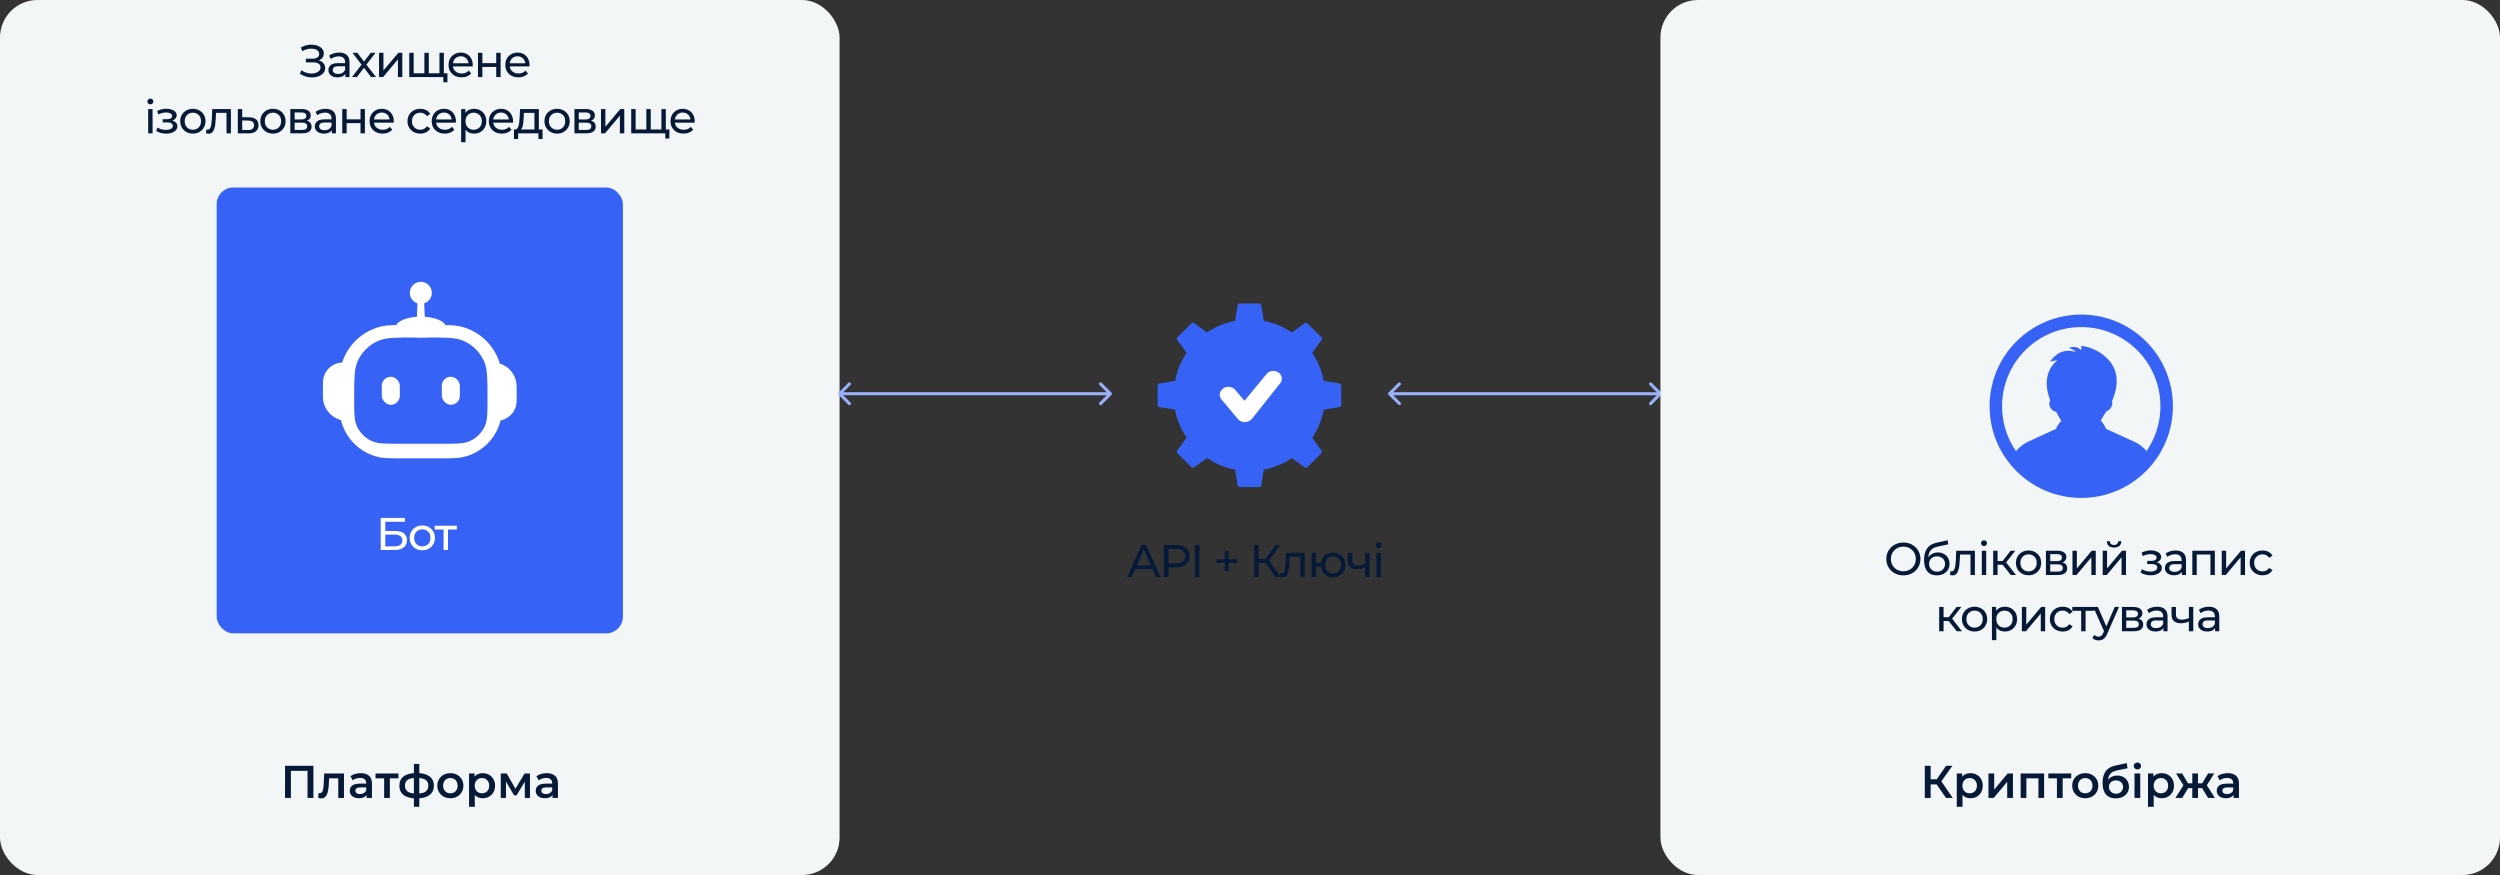 <?xml version="1.0" encoding="UTF-8"?>
<svg xmlns="http://www.w3.org/2000/svg" width="1200" height="420" viewBox="0 0 1200 420" fill="none">
  <rect x="0" y="0" width="1200" height="420" fill="#333333" stroke="none"/>
  <rect width="403" height="420" rx="18" fill="#F3F6F6"></rect>
  <path d="M143.934 35.328L144.704 33.7C145.378 34.228 146.119 34.624 146.926 34.888C147.747 35.152 148.561 35.291 149.368 35.306C150.174 35.306 150.915 35.196 151.59 34.976C152.279 34.756 152.829 34.426 153.24 33.986C153.65 33.546 153.856 33.003 153.856 32.358C153.856 31.566 153.533 30.965 152.888 30.554C152.257 30.143 151.377 29.938 150.248 29.938H146.816V28.156H150.094C151.076 28.156 151.839 27.958 152.382 27.562C152.939 27.151 153.218 26.587 153.218 25.868C153.218 25.325 153.049 24.871 152.712 24.504C152.389 24.123 151.942 23.837 151.37 23.646C150.812 23.455 150.174 23.36 149.456 23.36C148.752 23.345 148.026 23.441 147.278 23.646C146.53 23.837 145.811 24.145 145.122 24.57L144.418 22.766C145.356 22.238 146.332 21.871 147.344 21.666C148.37 21.446 149.36 21.38 150.314 21.468C151.267 21.541 152.125 21.761 152.888 22.128C153.665 22.48 154.281 22.949 154.736 23.536C155.205 24.108 155.44 24.797 155.44 25.604C155.44 26.337 155.249 26.99 154.868 27.562C154.486 28.119 153.958 28.552 153.284 28.86C152.609 29.153 151.824 29.3 150.93 29.3L151.018 28.706C152.044 28.706 152.932 28.875 153.68 29.212C154.442 29.535 155.029 29.997 155.44 30.598C155.865 31.199 156.078 31.896 156.078 32.688C156.078 33.436 155.887 34.103 155.506 34.69C155.124 35.262 154.604 35.746 153.944 36.142C153.298 36.523 152.558 36.802 151.722 36.978C150.9 37.154 150.035 37.213 149.126 37.154C148.216 37.095 147.314 36.919 146.42 36.626C145.54 36.333 144.711 35.9 143.934 35.328ZM165.771 37V34.536L165.661 34.074V29.872C165.661 28.977 165.397 28.288 164.869 27.804C164.356 27.305 163.578 27.056 162.537 27.056C161.848 27.056 161.173 27.173 160.513 27.408C159.853 27.628 159.296 27.929 158.841 28.31L157.961 26.726C158.562 26.242 159.281 25.875 160.117 25.626C160.968 25.362 161.855 25.23 162.779 25.23C164.378 25.23 165.61 25.619 166.475 26.396C167.34 27.173 167.773 28.361 167.773 29.96V37H165.771ZM161.943 37.132C161.078 37.132 160.315 36.985 159.655 36.692C159.01 36.399 158.511 35.995 158.159 35.482C157.807 34.954 157.631 34.36 157.631 33.7C157.631 33.069 157.778 32.497 158.071 31.984C158.379 31.471 158.87 31.06 159.545 30.752C160.234 30.444 161.158 30.29 162.317 30.29H166.013V31.808H162.405C161.349 31.808 160.638 31.984 160.271 32.336C159.904 32.688 159.721 33.113 159.721 33.612C159.721 34.184 159.948 34.646 160.403 34.998C160.858 35.335 161.488 35.504 162.295 35.504C163.087 35.504 163.776 35.328 164.363 34.976C164.964 34.624 165.397 34.111 165.661 33.436L166.079 34.888C165.8 35.577 165.309 36.127 164.605 36.538C163.901 36.934 163.014 37.132 161.943 37.132ZM168.958 37L173.974 30.488L173.952 31.566L169.178 25.34H171.532L175.184 30.136H174.282L177.934 25.34H180.244L175.404 31.61L175.426 30.488L180.486 37H178.088L174.238 31.896L175.096 32.028L171.312 37H168.958ZM181.938 37V25.34H184.05V33.832L191.2 25.34H193.114V37H191.002V28.508L183.874 37H181.938ZM204.188 35.152L203.704 35.702V25.34H205.816V35.702L205.288 35.152H211.448L210.942 35.702V25.34H213.054V37H196.444V25.34H198.556V35.702L198.05 35.152H204.188ZM212.79 39.486V36.45L213.296 37H210.832V35.152H214.77V39.486H212.79ZM221.577 37.132C220.33 37.132 219.23 36.875 218.277 36.362C217.338 35.849 216.605 35.145 216.077 34.25C215.563 33.355 215.307 32.329 215.307 31.17C215.307 30.011 215.556 28.985 216.055 28.09C216.568 27.195 217.265 26.499 218.145 26C219.039 25.487 220.044 25.23 221.159 25.23C222.288 25.23 223.285 25.479 224.151 25.978C225.016 26.477 225.691 27.181 226.175 28.09C226.673 28.985 226.923 30.033 226.923 31.236C226.923 31.324 226.915 31.427 226.901 31.544C226.901 31.661 226.893 31.771 226.879 31.874H216.957V30.356H225.779L224.921 30.884C224.935 30.136 224.781 29.469 224.459 28.882C224.136 28.295 223.689 27.841 223.117 27.518C222.559 27.181 221.907 27.012 221.159 27.012C220.425 27.012 219.773 27.181 219.201 27.518C218.629 27.841 218.181 28.303 217.859 28.904C217.536 29.491 217.375 30.165 217.375 30.928V31.28C217.375 32.057 217.551 32.754 217.903 33.37C218.269 33.971 218.775 34.441 219.421 34.778C220.066 35.115 220.807 35.284 221.643 35.284C222.332 35.284 222.955 35.167 223.513 34.932C224.085 34.697 224.583 34.345 225.009 33.876L226.175 35.24C225.647 35.856 224.987 36.325 224.195 36.648C223.417 36.971 222.545 37.132 221.577 37.132ZM229.429 37V25.34H231.541V30.29H238.185V25.34H240.297V37H238.185V32.116H231.541V37H229.429ZM248.826 37.132C247.579 37.132 246.479 36.875 245.526 36.362C244.587 35.849 243.854 35.145 243.326 34.25C242.812 33.355 242.556 32.329 242.556 31.17C242.556 30.011 242.805 28.985 243.304 28.09C243.817 27.195 244.514 26.499 245.394 26C246.288 25.487 247.293 25.23 248.408 25.23C249.537 25.23 250.534 25.479 251.4 25.978C252.265 26.477 252.94 27.181 253.424 28.09C253.922 28.985 254.172 30.033 254.172 31.236C254.172 31.324 254.164 31.427 254.15 31.544C254.15 31.661 254.142 31.771 254.128 31.874H244.206V30.356H253.028L252.17 30.884C252.184 30.136 252.03 29.469 251.708 28.882C251.385 28.295 250.938 27.841 250.366 27.518C249.808 27.181 249.156 27.012 248.408 27.012C247.674 27.012 247.022 27.181 246.45 27.518C245.878 27.841 245.43 28.303 245.108 28.904C244.785 29.491 244.624 30.165 244.624 30.928V31.28C244.624 32.057 244.8 32.754 245.152 33.37C245.518 33.971 246.024 34.441 246.67 34.778C247.315 35.115 248.056 35.284 248.892 35.284C249.581 35.284 250.204 35.167 250.762 34.932C251.334 34.697 251.832 34.345 252.258 33.876L253.424 35.24C252.896 35.856 252.236 36.325 251.444 36.648C250.666 36.971 249.794 37.132 248.826 37.132ZM71.123 64V52.34H73.235V64H71.123ZM72.179 50.096C71.769 50.096 71.424 49.964 71.145 49.7C70.881 49.436 70.749 49.113 70.749 48.732C70.749 48.336 70.881 48.006 71.145 47.742C71.424 47.478 71.769 47.346 72.179 47.346C72.59 47.346 72.927 47.478 73.191 47.742C73.47 47.991 73.609 48.307 73.609 48.688C73.609 49.084 73.477 49.421 73.213 49.7C72.949 49.964 72.605 50.096 72.179 50.096ZM79.8 64.154C78.92 64.154 78.055 64.044 77.204 63.824C76.368 63.589 75.62 63.259 74.96 62.834L75.598 61.228C76.156 61.58 76.794 61.859 77.512 62.064C78.231 62.255 78.957 62.35 79.69 62.35C80.365 62.35 80.944 62.269 81.428 62.108C81.927 61.947 82.308 61.727 82.572 61.448C82.836 61.155 82.968 60.817 82.968 60.436C82.968 59.893 82.726 59.475 82.242 59.182C81.758 58.889 81.084 58.742 80.218 58.742H78.106V57.224H80.086C80.6 57.224 81.047 57.165 81.428 57.048C81.81 56.931 82.103 56.755 82.308 56.52C82.528 56.271 82.638 55.985 82.638 55.662C82.638 55.31 82.514 55.009 82.264 54.76C82.015 54.511 81.663 54.32 81.208 54.188C80.768 54.056 80.248 53.99 79.646 53.99C79.06 54.005 78.458 54.085 77.842 54.232C77.241 54.379 76.625 54.606 75.994 54.914L75.422 53.264C76.126 52.927 76.816 52.67 77.49 52.494C78.18 52.303 78.862 52.201 79.536 52.186C80.548 52.157 81.45 52.274 82.242 52.538C83.034 52.787 83.658 53.154 84.112 53.638C84.582 54.122 84.816 54.694 84.816 55.354C84.816 55.911 84.64 56.41 84.288 56.85C83.936 57.275 83.467 57.613 82.88 57.862C82.294 58.111 81.619 58.236 80.856 58.236L80.944 57.73C82.25 57.73 83.276 57.987 84.024 58.5C84.772 59.013 85.146 59.71 85.146 60.59C85.146 61.294 84.912 61.917 84.442 62.46C83.973 62.988 83.335 63.406 82.528 63.714C81.736 64.007 80.827 64.154 79.8 64.154ZM92.581 64.132C91.408 64.132 90.366 63.875 89.457 63.362C88.548 62.849 87.829 62.145 87.301 61.25C86.773 60.341 86.509 59.314 86.509 58.17C86.509 57.011 86.773 55.985 87.301 55.09C87.829 54.195 88.548 53.499 89.457 53C90.366 52.487 91.408 52.23 92.581 52.23C93.74 52.23 94.774 52.487 95.683 53C96.607 53.499 97.326 54.195 97.839 55.09C98.367 55.97 98.631 56.997 98.631 58.17C98.631 59.329 98.367 60.355 97.839 61.25C97.326 62.145 96.607 62.849 95.683 63.362C94.774 63.875 93.74 64.132 92.581 64.132ZM92.581 62.284C93.329 62.284 93.996 62.115 94.583 61.778C95.184 61.441 95.654 60.964 95.991 60.348C96.328 59.717 96.497 58.991 96.497 58.17C96.497 57.334 96.328 56.615 95.991 56.014C95.654 55.398 95.184 54.921 94.583 54.584C93.996 54.247 93.329 54.078 92.581 54.078C91.833 54.078 91.166 54.247 90.579 54.584C89.992 54.921 89.523 55.398 89.171 56.014C88.819 56.615 88.643 57.334 88.643 58.17C88.643 58.991 88.819 59.717 89.171 60.348C89.523 60.964 89.992 61.441 90.579 61.778C91.166 62.115 91.833 62.284 92.581 62.284ZM98.889 63.978L99.021 62.196C99.124 62.211 99.219 62.225 99.307 62.24C99.395 62.255 99.476 62.262 99.549 62.262C100.018 62.262 100.385 62.101 100.649 61.778C100.928 61.455 101.133 61.03 101.265 60.502C101.397 59.959 101.492 59.351 101.551 58.676C101.61 58.001 101.654 57.327 101.683 56.652L101.881 52.34H110.835V64H108.723V53.572L109.229 54.188H103.245L103.729 53.55L103.575 56.784C103.531 57.811 103.45 58.771 103.333 59.666C103.216 60.561 103.032 61.345 102.783 62.02C102.548 62.695 102.218 63.223 101.793 63.604C101.382 63.985 100.847 64.176 100.187 64.176C99.996 64.176 99.791 64.154 99.571 64.11C99.366 64.081 99.138 64.037 98.889 63.978ZM119.539 56.3C121.02 56.315 122.149 56.652 122.927 57.312C123.704 57.972 124.093 58.903 124.093 60.106C124.093 61.367 123.667 62.343 122.817 63.032C121.966 63.707 120.763 64.037 119.209 64.022L114.149 64V52.34H116.261V56.278L119.539 56.3ZM119.033 62.416C119.986 62.431 120.705 62.24 121.189 61.844C121.687 61.448 121.937 60.861 121.937 60.084C121.937 59.321 121.695 58.764 121.211 58.412C120.727 58.06 120.001 57.877 119.033 57.862L116.261 57.818V62.394L119.033 62.416ZM131.027 64.132C129.854 64.132 128.812 63.875 127.903 63.362C126.994 62.849 126.275 62.145 125.747 61.25C125.219 60.341 124.955 59.314 124.955 58.17C124.955 57.011 125.219 55.985 125.747 55.09C126.275 54.195 126.994 53.499 127.903 53C128.812 52.487 129.854 52.23 131.027 52.23C132.186 52.23 133.22 52.487 134.129 53C135.053 53.499 135.772 54.195 136.285 55.09C136.813 55.97 137.077 56.997 137.077 58.17C137.077 59.329 136.813 60.355 136.285 61.25C135.772 62.145 135.053 62.849 134.129 63.362C133.22 63.875 132.186 64.132 131.027 64.132ZM131.027 62.284C131.775 62.284 132.442 62.115 133.029 61.778C133.63 61.441 134.1 60.964 134.437 60.348C134.774 59.717 134.943 58.991 134.943 58.17C134.943 57.334 134.774 56.615 134.437 56.014C134.1 55.398 133.63 54.921 133.029 54.584C132.442 54.247 131.775 54.078 131.027 54.078C130.279 54.078 129.612 54.247 129.025 54.584C128.438 54.921 127.969 55.398 127.617 56.014C127.265 56.615 127.089 57.334 127.089 58.17C127.089 58.991 127.265 59.717 127.617 60.348C127.969 60.964 128.438 61.441 129.025 61.778C129.612 62.115 130.279 62.284 131.027 62.284ZM139.357 64V52.34H144.769C146.133 52.34 147.203 52.604 147.981 53.132C148.773 53.645 149.169 54.379 149.169 55.332C149.169 56.285 148.795 57.026 148.047 57.554C147.313 58.067 146.338 58.324 145.121 58.324L145.451 57.752C146.844 57.752 147.878 58.009 148.553 58.522C149.227 59.035 149.565 59.791 149.565 60.788C149.565 61.8 149.183 62.592 148.421 63.164C147.673 63.721 146.521 64 144.967 64H139.357ZM141.425 62.372H144.813C145.693 62.372 146.353 62.24 146.793 61.976C147.233 61.697 147.453 61.257 147.453 60.656C147.453 60.04 147.247 59.593 146.837 59.314C146.441 59.021 145.81 58.874 144.945 58.874H141.425V62.372ZM141.425 57.356H144.593C145.399 57.356 146.008 57.209 146.419 56.916C146.844 56.608 147.057 56.183 147.057 55.64C147.057 55.083 146.844 54.665 146.419 54.386C146.008 54.107 145.399 53.968 144.593 53.968H141.425V57.356ZM159.25 64V61.536L159.14 61.074V56.872C159.14 55.977 158.876 55.288 158.348 54.804C157.835 54.305 157.058 54.056 156.016 54.056C155.327 54.056 154.652 54.173 153.992 54.408C153.332 54.628 152.775 54.929 152.32 55.31L151.44 53.726C152.042 53.242 152.76 52.875 153.596 52.626C154.447 52.362 155.334 52.23 156.258 52.23C157.857 52.23 159.089 52.619 159.954 53.396C160.82 54.173 161.252 55.361 161.252 56.96V64H159.25ZM155.422 64.132C154.557 64.132 153.794 63.985 153.134 63.692C152.489 63.399 151.99 62.995 151.638 62.482C151.286 61.954 151.11 61.36 151.11 60.7C151.11 60.069 151.257 59.497 151.55 58.984C151.858 58.471 152.35 58.06 153.024 57.752C153.714 57.444 154.638 57.29 155.796 57.29H159.492V58.808H155.884C154.828 58.808 154.117 58.984 153.75 59.336C153.384 59.688 153.2 60.113 153.2 60.612C153.2 61.184 153.428 61.646 153.882 61.998C154.337 62.335 154.968 62.504 155.774 62.504C156.566 62.504 157.256 62.328 157.842 61.976C158.444 61.624 158.876 61.111 159.14 60.436L159.558 61.888C159.28 62.577 158.788 63.127 158.084 63.538C157.38 63.934 156.493 64.132 155.422 64.132ZM164.285 64V52.34H166.397V57.29H173.041V52.34H175.153V64H173.041V59.116H166.397V64H164.285ZM183.682 64.132C182.435 64.132 181.335 63.875 180.382 63.362C179.443 62.849 178.71 62.145 178.182 61.25C177.669 60.355 177.412 59.329 177.412 58.17C177.412 57.011 177.661 55.985 178.16 55.09C178.673 54.195 179.37 53.499 180.25 53C181.145 52.487 182.149 52.23 183.264 52.23C184.393 52.23 185.391 52.479 186.256 52.978C187.121 53.477 187.796 54.181 188.28 55.09C188.779 55.985 189.028 57.033 189.028 58.236C189.028 58.324 189.021 58.427 189.006 58.544C189.006 58.661 188.999 58.771 188.984 58.874H179.062V57.356H187.884L187.026 57.884C187.041 57.136 186.887 56.469 186.564 55.882C186.241 55.295 185.794 54.841 185.222 54.518C184.665 54.181 184.012 54.012 183.264 54.012C182.531 54.012 181.878 54.181 181.306 54.518C180.734 54.841 180.287 55.303 179.964 55.904C179.641 56.491 179.48 57.165 179.48 57.928V58.28C179.48 59.057 179.656 59.754 180.008 60.37C180.375 60.971 180.881 61.441 181.526 61.778C182.171 62.115 182.912 62.284 183.748 62.284C184.437 62.284 185.061 62.167 185.618 61.932C186.19 61.697 186.689 61.345 187.114 60.876L188.28 62.24C187.752 62.856 187.092 63.325 186.3 63.648C185.523 63.971 184.65 64.132 183.682 64.132ZM201.755 64.132C200.567 64.132 199.503 63.875 198.565 63.362C197.641 62.849 196.915 62.145 196.387 61.25C195.859 60.355 195.595 59.329 195.595 58.17C195.595 57.011 195.859 55.985 196.387 55.09C196.915 54.195 197.641 53.499 198.565 53C199.503 52.487 200.567 52.23 201.755 52.23C202.811 52.23 203.749 52.443 204.571 52.868C205.407 53.279 206.052 53.895 206.507 54.716L204.901 55.75C204.519 55.178 204.05 54.76 203.493 54.496C202.95 54.217 202.363 54.078 201.733 54.078C200.97 54.078 200.288 54.247 199.687 54.584C199.085 54.921 198.609 55.398 198.257 56.014C197.905 56.615 197.729 57.334 197.729 58.17C197.729 59.006 197.905 59.732 198.257 60.348C198.609 60.964 199.085 61.441 199.687 61.778C200.288 62.115 200.97 62.284 201.733 62.284C202.363 62.284 202.95 62.152 203.493 61.888C204.05 61.609 204.519 61.184 204.901 60.612L206.507 61.624C206.052 62.431 205.407 63.054 204.571 63.494C203.749 63.919 202.811 64.132 201.755 64.132ZM213.491 64.132C212.245 64.132 211.145 63.875 210.191 63.362C209.253 62.849 208.519 62.145 207.991 61.25C207.478 60.355 207.221 59.329 207.221 58.17C207.221 57.011 207.471 55.985 207.969 55.09C208.483 54.195 209.179 53.499 210.059 53C210.954 52.487 211.959 52.23 213.073 52.23C214.203 52.23 215.2 52.479 216.065 52.978C216.931 53.477 217.605 54.181 218.089 55.09C218.588 55.985 218.837 57.033 218.837 58.236C218.837 58.324 218.83 58.427 218.815 58.544C218.815 58.661 218.808 58.771 218.793 58.874H208.871V57.356H217.693L216.835 57.884C216.85 57.136 216.696 56.469 216.373 55.882C216.051 55.295 215.603 54.841 215.031 54.518C214.474 54.181 213.821 54.012 213.073 54.012C212.34 54.012 211.687 54.181 211.115 54.518C210.543 54.841 210.096 55.303 209.773 55.904C209.451 56.491 209.289 57.165 209.289 57.928V58.28C209.289 59.057 209.465 59.754 209.817 60.37C210.184 60.971 210.69 61.441 211.335 61.778C211.981 62.115 212.721 62.284 213.557 62.284C214.247 62.284 214.87 62.167 215.427 61.932C215.999 61.697 216.498 61.345 216.923 60.876L218.089 62.24C217.561 62.856 216.901 63.325 216.109 63.648C215.332 63.971 214.459 64.132 213.491 64.132ZM227.526 64.132C226.558 64.132 225.67 63.912 224.864 63.472C224.072 63.017 223.434 62.35 222.95 61.47C222.48 60.59 222.246 59.49 222.246 58.17C222.246 56.85 222.473 55.75 222.928 54.87C223.397 53.99 224.028 53.33 224.82 52.89C225.626 52.45 226.528 52.23 227.526 52.23C228.67 52.23 229.682 52.479 230.562 52.978C231.442 53.477 232.138 54.173 232.652 55.068C233.165 55.948 233.422 56.982 233.422 58.17C233.422 59.358 233.165 60.399 232.652 61.294C232.138 62.189 231.442 62.885 230.562 63.384C229.682 63.883 228.67 64.132 227.526 64.132ZM221.344 68.268V52.34H223.368V55.486L223.236 58.192L223.456 60.898V68.268H221.344ZM227.35 62.284C228.098 62.284 228.765 62.115 229.352 61.778C229.953 61.441 230.422 60.964 230.76 60.348C231.112 59.717 231.288 58.991 231.288 58.17C231.288 57.334 231.112 56.615 230.76 56.014C230.422 55.398 229.953 54.921 229.352 54.584C228.765 54.247 228.098 54.078 227.35 54.078C226.616 54.078 225.949 54.247 225.348 54.584C224.761 54.921 224.292 55.398 223.94 56.014C223.602 56.615 223.434 57.334 223.434 58.17C223.434 58.991 223.602 59.717 223.94 60.348C224.292 60.964 224.761 61.441 225.348 61.778C225.949 62.115 226.616 62.284 227.35 62.284ZM240.912 64.132C239.665 64.132 238.565 63.875 237.612 63.362C236.673 62.849 235.94 62.145 235.412 61.25C234.899 60.355 234.642 59.329 234.642 58.17C234.642 57.011 234.891 55.985 235.39 55.09C235.903 54.195 236.6 53.499 237.48 53C238.375 52.487 239.379 52.23 240.494 52.23C241.623 52.23 242.621 52.479 243.486 52.978C244.351 53.477 245.026 54.181 245.51 55.09C246.009 55.985 246.258 57.033 246.258 58.236C246.258 58.324 246.251 58.427 246.236 58.544C246.236 58.661 246.229 58.771 246.214 58.874H236.292V57.356H245.114L244.256 57.884C244.271 57.136 244.117 56.469 243.794 55.882C243.471 55.295 243.024 54.841 242.452 54.518C241.895 54.181 241.242 54.012 240.494 54.012C239.761 54.012 239.108 54.181 238.536 54.518C237.964 54.841 237.517 55.303 237.194 55.904C236.871 56.491 236.71 57.165 236.71 57.928V58.28C236.71 59.057 236.886 59.754 237.238 60.37C237.605 60.971 238.111 61.441 238.756 61.778C239.401 62.115 240.142 62.284 240.978 62.284C241.667 62.284 242.291 62.167 242.848 61.932C243.42 61.697 243.919 61.345 244.344 60.876L245.51 62.24C244.982 62.856 244.322 63.325 243.53 63.648C242.753 63.971 241.88 64.132 240.912 64.132ZM256.535 63.01V54.188H251.475L251.365 56.432C251.336 57.165 251.285 57.877 251.211 58.566C251.153 59.241 251.05 59.864 250.903 60.436C250.771 61.008 250.573 61.477 250.309 61.844C250.045 62.211 249.693 62.438 249.253 62.526L247.163 62.152C247.618 62.167 247.985 62.02 248.263 61.712C248.542 61.389 248.755 60.949 248.901 60.392C249.063 59.835 249.18 59.204 249.253 58.5C249.327 57.781 249.385 57.041 249.429 56.278L249.605 52.34H258.647V63.01H256.535ZM246.701 66.706V62.152H260.429V66.706H258.449V64H248.703V66.706H246.701ZM267.405 64.132C266.231 64.132 265.19 63.875 264.281 63.362C263.371 62.849 262.653 62.145 262.125 61.25C261.597 60.341 261.333 59.314 261.333 58.17C261.333 57.011 261.597 55.985 262.125 55.09C262.653 54.195 263.371 53.499 264.281 53C265.19 52.487 266.231 52.23 267.405 52.23C268.563 52.23 269.597 52.487 270.507 53C271.431 53.499 272.149 54.195 272.663 55.09C273.191 55.97 273.455 56.997 273.455 58.17C273.455 59.329 273.191 60.355 272.663 61.25C272.149 62.145 271.431 62.849 270.507 63.362C269.597 63.875 268.563 64.132 267.405 64.132ZM267.405 62.284C268.153 62.284 268.82 62.115 269.407 61.778C270.008 61.441 270.477 60.964 270.815 60.348C271.152 59.717 271.321 58.991 271.321 58.17C271.321 57.334 271.152 56.615 270.815 56.014C270.477 55.398 270.008 54.921 269.407 54.584C268.82 54.247 268.153 54.078 267.405 54.078C266.657 54.078 265.989 54.247 265.403 54.584C264.816 54.921 264.347 55.398 263.995 56.014C263.643 56.615 263.467 57.334 263.467 58.17C263.467 58.991 263.643 59.717 263.995 60.348C264.347 60.964 264.816 61.441 265.403 61.778C265.989 62.115 266.657 62.284 267.405 62.284ZM275.734 64V52.34H281.146C282.51 52.34 283.581 52.604 284.358 53.132C285.15 53.645 285.546 54.379 285.546 55.332C285.546 56.285 285.172 57.026 284.424 57.554C283.691 58.067 282.716 58.324 281.498 58.324L281.828 57.752C283.222 57.752 284.256 58.009 284.93 58.522C285.605 59.035 285.942 59.791 285.942 60.788C285.942 61.8 285.561 62.592 284.798 63.164C284.05 63.721 282.899 64 281.344 64H275.734ZM277.802 62.372H281.19C282.07 62.372 282.73 62.24 283.17 61.976C283.61 61.697 283.83 61.257 283.83 60.656C283.83 60.04 283.625 59.593 283.214 59.314C282.818 59.021 282.188 58.874 281.322 58.874H277.802V62.372ZM277.802 57.356H280.97C281.777 57.356 282.386 57.209 282.796 56.916C283.222 56.608 283.434 56.183 283.434 55.64C283.434 55.083 283.222 54.665 282.796 54.386C282.386 54.107 281.777 53.968 280.97 53.968H277.802V57.356ZM288.478 64V52.34H290.59V60.832L297.74 52.34H299.654V64H297.542V55.508L290.414 64H288.478ZM310.727 62.152L310.243 62.702V52.34H312.355V62.702L311.827 62.152H317.987L317.481 62.702V52.34H319.593V64H302.983V52.34H305.095V62.702L304.589 62.152H310.727ZM319.329 66.486V63.45L319.835 64H317.371V62.152H321.309V66.486H319.329ZM328.116 64.132C326.87 64.132 325.77 63.875 324.816 63.362C323.878 62.849 323.144 62.145 322.616 61.25C322.103 60.355 321.846 59.329 321.846 58.17C321.846 57.011 322.096 55.985 322.594 55.09C323.108 54.195 323.804 53.499 324.684 53C325.579 52.487 326.584 52.23 327.698 52.23C328.828 52.23 329.825 52.479 330.69 52.978C331.556 53.477 332.23 54.181 332.714 55.09C333.213 55.985 333.462 57.033 333.462 58.236C333.462 58.324 333.455 58.427 333.44 58.544C333.44 58.661 333.433 58.771 333.418 58.874H323.496V57.356H332.318L331.46 57.884C331.475 57.136 331.321 56.469 330.998 55.882C330.676 55.295 330.228 54.841 329.656 54.518C329.099 54.181 328.446 54.012 327.698 54.012C326.965 54.012 326.312 54.181 325.74 54.518C325.168 54.841 324.721 55.303 324.398 55.904C324.076 56.491 323.914 57.165 323.914 57.928V58.28C323.914 59.057 324.09 59.754 324.442 60.37C324.809 60.971 325.315 61.441 325.96 61.778C326.606 62.115 327.346 62.284 328.182 62.284C328.872 62.284 329.495 62.167 330.052 61.932C330.624 61.697 331.123 61.345 331.548 60.876L332.714 62.24C332.186 62.856 331.526 63.325 330.734 63.648C329.957 63.971 329.084 64.132 328.116 64.132Z" fill="#061A37"></path>
  <rect x="104" y="90" width="195" height="214" rx="8" fill="#3663F5"></rect>
  <path d="M182.75 264V248.6H194.366V250.47H184.928V254.87H189.724C191.558 254.87 192.951 255.251 193.904 256.014C194.858 256.777 195.334 257.884 195.334 259.336C195.334 260.832 194.814 261.983 193.772 262.79C192.746 263.597 191.272 264 189.35 264H182.75ZM184.928 262.262H189.262C190.538 262.262 191.499 262.02 192.144 261.536C192.804 261.052 193.134 260.333 193.134 259.38C193.134 257.532 191.844 256.608 189.262 256.608H184.928V262.262ZM202.714 264.132C201.541 264.132 200.499 263.875 199.59 263.362C198.681 262.849 197.962 262.145 197.434 261.25C196.906 260.341 196.642 259.314 196.642 258.17C196.642 257.011 196.906 255.985 197.434 255.09C197.962 254.195 198.681 253.499 199.59 253C200.499 252.487 201.541 252.23 202.714 252.23C203.873 252.23 204.907 252.487 205.816 253C206.74 253.499 207.459 254.195 207.972 255.09C208.5 255.97 208.764 256.997 208.764 258.17C208.764 259.329 208.5 260.355 207.972 261.25C207.459 262.145 206.74 262.849 205.816 263.362C204.907 263.875 203.873 264.132 202.714 264.132ZM202.714 262.284C203.462 262.284 204.129 262.115 204.716 261.778C205.317 261.441 205.787 260.964 206.124 260.348C206.461 259.717 206.63 258.991 206.63 258.17C206.63 257.334 206.461 256.615 206.124 256.014C205.787 255.398 205.317 254.921 204.716 254.584C204.129 254.247 203.462 254.078 202.714 254.078C201.966 254.078 201.299 254.247 200.712 254.584C200.125 254.921 199.656 255.398 199.304 256.014C198.952 256.615 198.776 257.334 198.776 258.17C198.776 258.991 198.952 259.717 199.304 260.348C199.656 260.964 200.125 261.441 200.712 261.778C201.299 262.115 201.966 262.284 202.714 262.284ZM212.924 264V253.638L213.452 254.188H208.656V252.34H219.304V254.188H214.53L215.036 253.638V264H212.924Z" fill="white"></path>
  <path d="M163 189.231C163 182.455 163 179.067 163.629 176.262C165.826 166.472 173.472 158.826 183.262 156.629C186.067 156 189.455 156 196.231 156H207.769C214.545 156 217.933 156 220.738 156.629C230.528 158.826 238.174 166.472 240.371 176.262C241 179.067 241 182.455 241 189.231C241 195.505 241 198.642 240.417 201.239C238.384 210.304 231.304 217.384 222.239 219.417C219.642 220 216.505 220 210.231 220H193.769C187.495 220 184.358 220 181.761 219.417C172.696 217.384 165.616 210.304 163.583 201.239C163 198.642 163 195.505 163 189.231Z" fill="white"></path>
  <path d="M155 186.727C155 183.827 155 182.376 155.311 181.184C156.188 177.818 158.818 175.188 162.184 174.311C163.376 174 164.827 174 167.727 174H169V202C166.705 202 165.557 202 164.598 201.837C159.768 201.016 155.984 197.232 155.163 192.402C155 191.443 155 190.295 155 188V186.727Z" fill="white"></path>
  <path d="M248 189.273C248 192.173 248 193.624 247.689 194.816C246.812 198.182 244.182 200.812 240.816 201.689C239.624 202 238.173 202 235.273 202H234V174C236.295 174 237.443 174 238.402 174.163C243.232 174.984 247.016 178.768 247.837 183.598C248 184.557 248 185.705 248 188V189.273Z" fill="white"></path>
  <path d="M170 191.143C170 181.89 170 177.263 171.56 173.631C173.503 169.108 177.108 165.503 181.631 163.56C185.263 162 189.89 162 199.143 162H204.857C214.11 162 218.737 162 222.369 163.56C226.892 165.503 230.497 169.108 232.44 173.631C234 177.263 234 181.89 234 191.143C234 198.083 234 201.553 232.83 204.277C231.373 207.669 228.669 210.373 225.277 211.83C222.553 213 219.083 213 212.143 213H191.857C184.917 213 181.447 213 178.723 211.83C175.331 210.373 172.627 207.669 171.17 204.277C170 201.553 170 198.083 170 191.143Z" fill="#3663F5"></path>
  <rect x="183.265" y="180.843" width="8.647" height="13.451" rx="4.324" fill="white"></rect>
  <rect x="212.088" y="180.843" width="8.647" height="13.451" rx="4.324" fill="white"></rect>
  <ellipse cx="202" cy="157" rx="12" ry="5" fill="white"></ellipse>
  <path d="M200.559 142.009H203.441L203.922 152.578H200.079L200.559 142.009Z" fill="white"></path>
  <circle cx="202" cy="140.568" r="5.284" fill="white"></circle>
  <path d="M136.814 383V367.6H150.432V383H147.616V369.316L148.276 370.02H138.97L139.63 369.316V383H136.814ZM152.75 382.978L152.882 380.668C152.985 380.683 153.08 380.697 153.168 380.712C153.256 380.727 153.337 380.734 153.41 380.734C153.865 380.734 154.217 380.595 154.466 380.316C154.715 380.037 154.899 379.663 155.016 379.194C155.148 378.71 155.236 378.175 155.28 377.588C155.339 376.987 155.383 376.385 155.412 375.784L155.61 371.252H165.114V383H162.364V372.836L163.002 373.584H157.414L158.008 372.814L157.854 375.916C157.81 376.957 157.722 377.925 157.59 378.82C157.473 379.7 157.282 380.47 157.018 381.13C156.769 381.79 156.417 382.303 155.962 382.67C155.522 383.037 154.957 383.22 154.268 383.22C154.048 383.22 153.806 383.198 153.542 383.154C153.293 383.11 153.029 383.051 152.75 382.978ZM175.946 383V380.624L175.792 380.118V375.96C175.792 375.153 175.55 374.53 175.066 374.09C174.582 373.635 173.848 373.408 172.866 373.408C172.206 373.408 171.553 373.511 170.908 373.716C170.277 373.921 169.742 374.207 169.302 374.574L168.224 372.572C168.854 372.088 169.602 371.729 170.468 371.494C171.348 371.245 172.257 371.12 173.196 371.12C174.897 371.12 176.21 371.531 177.134 372.352C178.072 373.159 178.542 374.413 178.542 376.114V383H175.946ZM172.25 383.154C171.37 383.154 170.6 383.007 169.94 382.714C169.28 382.406 168.766 381.988 168.4 381.46C168.048 380.917 167.872 380.309 167.872 379.634C167.872 378.974 168.026 378.38 168.334 377.852C168.656 377.324 169.177 376.906 169.896 376.598C170.614 376.29 171.568 376.136 172.756 376.136H176.166V377.962H172.954C172.015 377.962 171.384 378.116 171.062 378.424C170.739 378.717 170.578 379.084 170.578 379.524C170.578 380.023 170.776 380.419 171.172 380.712C171.568 381.005 172.118 381.152 172.822 381.152C173.496 381.152 174.098 380.998 174.626 380.69C175.168 380.382 175.557 379.927 175.792 379.326L176.254 380.976C175.99 381.665 175.513 382.201 174.824 382.582C174.149 382.963 173.291 383.154 172.25 383.154ZM184.387 383V372.924L185.025 373.584H180.251V371.252H191.251V373.584H186.499L187.137 372.924V383H184.387ZM200.188 383.22C200.173 383.22 200.107 383.22 199.99 383.22C199.887 383.22 199.785 383.22 199.682 383.22C199.594 383.22 199.535 383.22 199.506 383.22C197.027 383.191 195.106 382.655 193.742 381.614C192.378 380.558 191.696 379.055 191.696 377.104C191.696 375.168 192.378 373.687 193.742 372.66C195.106 371.633 197.049 371.105 199.572 371.076C199.601 371.076 199.66 371.076 199.748 371.076C199.851 371.076 199.946 371.076 200.034 371.076C200.137 371.076 200.195 371.076 200.21 371.076C202.747 371.076 204.72 371.597 206.128 372.638C207.551 373.665 208.262 375.153 208.262 377.104C208.262 379.069 207.551 380.58 206.128 381.636C204.72 382.692 202.74 383.22 200.188 383.22ZM200.1 380.932C201.347 380.932 202.373 380.793 203.18 380.514C203.987 380.221 204.588 379.795 204.984 379.238C205.38 378.666 205.578 377.955 205.578 377.104C205.578 376.268 205.38 375.579 204.984 375.036C204.588 374.479 203.987 374.068 203.18 373.804C202.373 373.525 201.347 373.386 200.1 373.386C200.071 373.386 199.997 373.386 199.88 373.386C199.777 373.386 199.711 373.386 199.682 373.386C198.465 373.386 197.467 373.533 196.69 373.826C195.913 374.105 195.333 374.515 194.952 375.058C194.585 375.601 194.402 376.283 194.402 377.104C194.402 377.94 194.585 378.637 194.952 379.194C195.333 379.751 195.913 380.177 196.69 380.47C197.482 380.763 198.479 380.917 199.682 380.932C199.711 380.932 199.777 380.932 199.88 380.932C199.997 380.932 200.071 380.932 200.1 380.932ZM198.67 387.268V366.676H201.266V387.268H198.67ZM216.163 383.154C214.96 383.154 213.89 382.897 212.951 382.384C212.012 381.856 211.272 381.137 210.729 380.228C210.186 379.319 209.915 378.285 209.915 377.126C209.915 375.953 210.186 374.919 210.729 374.024C211.272 373.115 212.012 372.403 212.951 371.89C213.89 371.377 214.96 371.12 216.163 371.12C217.38 371.12 218.458 371.377 219.397 371.89C220.35 372.403 221.091 373.107 221.619 374.002C222.162 374.897 222.433 375.938 222.433 377.126C222.433 378.285 222.162 379.319 221.619 380.228C221.091 381.137 220.35 381.856 219.397 382.384C218.458 382.897 217.38 383.154 216.163 383.154ZM216.163 380.8C216.838 380.8 217.439 380.653 217.967 380.36C218.495 380.067 218.906 379.641 219.199 379.084C219.507 378.527 219.661 377.874 219.661 377.126C219.661 376.363 219.507 375.711 219.199 375.168C218.906 374.611 218.495 374.185 217.967 373.892C217.439 373.599 216.845 373.452 216.185 373.452C215.51 373.452 214.909 373.599 214.381 373.892C213.868 374.185 213.457 374.611 213.149 375.168C212.841 375.711 212.687 376.363 212.687 377.126C212.687 377.874 212.841 378.527 213.149 379.084C213.457 379.641 213.868 380.067 214.381 380.36C214.909 380.653 215.503 380.8 216.163 380.8ZM231.662 383.154C230.708 383.154 229.836 382.934 229.044 382.494C228.266 382.054 227.643 381.394 227.174 380.514C226.719 379.619 226.492 378.49 226.492 377.126C226.492 375.747 226.712 374.618 227.152 373.738C227.606 372.858 228.222 372.205 229 371.78C229.777 371.34 230.664 371.12 231.662 371.12C232.82 371.12 233.84 371.369 234.72 371.868C235.614 372.367 236.318 373.063 236.832 373.958C237.36 374.853 237.624 375.909 237.624 377.126C237.624 378.343 237.36 379.407 236.832 380.316C236.318 381.211 235.614 381.907 234.72 382.406C233.84 382.905 232.82 383.154 231.662 383.154ZM225.15 387.268V371.252H227.768V374.024L227.68 377.148L227.9 380.272V387.268H225.15ZM231.354 380.8C232.014 380.8 232.6 380.653 233.114 380.36C233.642 380.067 234.06 379.641 234.368 379.084C234.676 378.527 234.83 377.874 234.83 377.126C234.83 376.363 234.676 375.711 234.368 375.168C234.06 374.611 233.642 374.185 233.114 373.892C232.6 373.599 232.014 373.452 231.354 373.452C230.694 373.452 230.1 373.599 229.572 373.892C229.044 374.185 228.626 374.611 228.318 375.168C228.01 375.711 227.856 376.363 227.856 377.126C227.856 377.874 228.01 378.527 228.318 379.084C228.626 379.641 229.044 380.067 229.572 380.36C230.1 380.653 230.694 380.8 231.354 380.8ZM240.361 383V371.252H243.243L247.973 379.59H246.829L251.801 371.252H254.375L254.397 383H251.911V374.2L252.351 374.486L247.951 381.768H246.763L242.341 374.288L242.869 374.156V383H240.361ZM265.213 383V380.624L265.059 380.118V375.96C265.059 375.153 264.817 374.53 264.333 374.09C263.849 373.635 263.116 373.408 262.133 373.408C261.473 373.408 260.821 373.511 260.175 373.716C259.545 373.921 259.009 374.207 258.569 374.574L257.491 372.572C258.122 372.088 258.87 371.729 259.735 371.494C260.615 371.245 261.525 371.12 262.463 371.12C264.165 371.12 265.477 371.531 266.401 372.352C267.34 373.159 267.809 374.413 267.809 376.114V383H265.213ZM261.517 383.154C260.637 383.154 259.867 383.007 259.207 382.714C258.547 382.406 258.034 381.988 257.667 381.46C257.315 380.917 257.139 380.309 257.139 379.634C257.139 378.974 257.293 378.38 257.601 377.852C257.924 377.324 258.445 376.906 259.163 376.598C259.882 376.29 260.835 376.136 262.023 376.136H265.433V377.962H262.221C261.283 377.962 260.652 378.116 260.329 378.424C260.007 378.717 259.845 379.084 259.845 379.524C259.845 380.023 260.043 380.419 260.439 380.712C260.835 381.005 261.385 381.152 262.089 381.152C262.764 381.152 263.365 380.998 263.893 380.69C264.436 380.382 264.825 379.927 265.059 379.326L265.521 380.976C265.257 381.665 264.781 382.201 264.091 382.582C263.417 382.963 262.559 383.154 261.517 383.154Z" fill="#061A37"></path>
  <path d="M797.525 189.525C797.814 189.235 797.814 188.765 797.525 188.475L792.804 183.755C792.514 183.465 792.044 183.465 791.755 183.755C791.465 184.044 791.465 184.514 791.755 184.804L795.951 189L791.755 193.196C791.465 193.486 791.465 193.956 791.755 194.245C792.044 194.535 792.514 194.535 792.804 194.245L797.525 189.525ZM666.475 188.475C666.186 188.765 666.186 189.235 666.475 189.525L671.196 194.245C671.486 194.535 671.956 194.535 672.245 194.245C672.535 193.956 672.535 193.486 672.245 193.196L668.049 189L672.245 184.804C672.535 184.514 672.535 184.044 672.245 183.755C671.956 183.465 671.486 183.465 671.196 183.755L666.475 188.475ZM797 188.258H667V189.742H797V188.258Z" fill="#9AB1FA"></path>
  <path d="M533.525 189.525C533.814 189.235 533.814 188.765 533.525 188.475L528.804 183.755C528.514 183.465 528.044 183.465 527.755 183.755C527.465 184.044 527.465 184.514 527.755 184.804L531.951 189L527.755 193.196C527.465 193.486 527.465 193.956 527.755 194.245C528.044 194.535 528.514 194.535 528.804 194.245L533.525 189.525ZM402.475 188.475C402.186 188.765 402.186 189.235 402.475 189.525L407.196 194.245C407.486 194.535 407.956 194.535 408.245 194.245C408.535 193.956 408.535 193.486 408.245 193.196L404.049 189L408.245 184.804C408.535 184.514 408.535 184.044 408.245 183.755C407.956 183.465 407.486 183.465 407.196 183.755L402.475 188.475ZM533 188.258H403V189.742H533V188.258Z" fill="#9AB1FA"></path>
  <path d="M642.898 184.029L635.403 182.83C634.504 177.883 632.555 173.386 629.857 169.338L634.354 163.192C634.654 162.743 634.654 162.293 634.204 161.843L627.608 155.247C627.308 154.947 626.709 154.798 626.259 155.097L620.113 159.595C616.065 156.896 611.568 154.947 606.621 154.048L605.422 146.553C605.272 146.103 604.972 145.653 604.373 145.653H595.078C594.629 145.653 594.179 145.953 594.029 146.553L592.83 154.048C587.883 154.947 583.386 156.896 579.338 159.595L573.192 155.097C572.743 154.798 572.293 154.798 571.843 155.247L565.247 161.843C564.947 162.143 564.798 162.743 565.097 163.192L569.595 169.338C566.896 173.386 564.947 177.883 564.048 182.83L556.553 184.029C556.103 184.179 555.653 184.479 555.653 185.078V194.373C555.653 194.822 555.953 195.272 556.553 195.422L564.048 196.621C564.947 201.568 566.896 206.065 569.595 210.113L565.097 216.259C564.798 216.709 564.798 217.158 565.247 217.608L571.843 224.204C572.143 224.504 572.743 224.654 573.192 224.354L579.338 219.857C583.386 222.555 587.883 224.504 592.83 225.403L594.029 232.898C594.179 233.348 594.479 233.798 595.078 233.798H604.373C604.822 233.798 605.272 233.498 605.422 232.898L606.621 225.403C611.568 224.504 616.065 222.555 620.113 219.857L626.259 224.354C626.709 224.654 627.158 224.654 627.608 224.204L634.204 217.608C634.504 217.308 634.654 216.709 634.354 216.259L629.857 210.113C632.555 206.065 634.504 201.568 635.403 196.621L642.898 195.422C643.348 195.272 643.798 194.972 643.798 194.373V185.078C643.798 184.479 643.348 184.029 642.898 184.029Z" fill="#3663F5"></path>
  <path d="M596.717 202.557C595.775 202.414 594.832 201.84 594.204 201.122L586.35 191.797C584.936 190.218 585.25 187.779 587.135 186.488C588.863 185.197 591.533 185.484 592.947 187.205L597.346 192.371L607.828 179.681C609.085 177.959 611.598 177.529 613.484 178.677C615.369 179.825 615.84 182.264 614.583 183.842L600.959 200.979C600.173 201.983 598.917 202.557 597.66 202.557C597.346 202.701 597.032 202.701 596.717 202.557Z" fill="white"></path>
  <path d="M540.986 277L547.96 261.6H550.138L557.134 277H554.824L548.598 262.832H549.478L543.252 277H540.986ZM543.956 273.15L544.55 271.39H553.218L553.856 273.15H543.956ZM558.661 277V261.6H564.667C566.017 261.6 567.168 261.813 568.121 262.238C569.075 262.663 569.808 263.279 570.321 264.086C570.835 264.893 571.091 265.853 571.091 266.968C571.091 268.083 570.835 269.043 570.321 269.85C569.808 270.642 569.075 271.258 568.121 271.698C567.168 272.123 566.017 272.336 564.667 272.336H559.871L560.861 271.302V277H558.661ZM560.861 271.522L559.871 270.422H564.601C566.009 270.422 567.073 270.121 567.791 269.52C568.525 268.919 568.891 268.068 568.891 266.968C568.891 265.868 568.525 265.017 567.791 264.416C567.073 263.815 566.009 263.514 564.601 263.514H559.871L560.861 262.414V271.522ZM573.554 277V261.6H575.754V277H573.554ZM587.9 274.118V264.482H589.748V274.118H587.9ZM583.896 270.18V268.442H593.752V270.18H583.896ZM612.355 277L606.767 269.41L608.549 268.31L614.863 277H612.355ZM601.993 277V261.6H604.149V277H601.993ZM603.489 270.224V268.288H608.483V270.224H603.489ZM608.747 269.542L606.723 269.234L612.245 261.6H614.599L608.747 269.542ZM614.318 276.978L614.45 275.196C614.553 275.211 614.648 275.225 614.736 275.24C614.824 275.255 614.905 275.262 614.978 275.262C615.447 275.262 615.814 275.101 616.078 274.778C616.357 274.455 616.562 274.03 616.694 273.502C616.826 272.959 616.921 272.351 616.98 271.676C617.039 271.001 617.083 270.327 617.112 269.652L617.31 265.34H626.264V277H624.152V266.572L624.658 267.188H618.674L619.158 266.55L619.004 269.784C618.96 270.811 618.879 271.771 618.762 272.666C618.645 273.561 618.461 274.345 618.212 275.02C617.977 275.695 617.647 276.223 617.222 276.604C616.811 276.985 616.276 277.176 615.616 277.176C615.425 277.176 615.22 277.154 615 277.11C614.795 277.081 614.567 277.037 614.318 276.978ZM629.578 277V265.34H631.69V270.114H635.21V272.072H631.69V277H629.578ZM639.896 277.132C638.752 277.132 637.732 276.875 636.838 276.362C635.958 275.849 635.261 275.145 634.748 274.25C634.234 273.341 633.978 272.314 633.978 271.17C633.978 270.011 634.234 268.985 634.748 268.09C635.261 267.181 635.958 266.477 636.838 265.978C637.732 265.479 638.752 265.23 639.896 265.23C641.025 265.23 642.037 265.479 642.932 265.978C643.826 266.477 644.53 267.181 645.044 268.09C645.557 268.985 645.814 270.011 645.814 271.17C645.814 272.329 645.557 273.355 645.044 274.25C644.53 275.145 643.826 275.849 642.932 276.362C642.037 276.875 641.025 277.132 639.896 277.132ZM639.896 275.284C640.629 275.284 641.282 275.115 641.854 274.778C642.426 274.426 642.88 273.949 643.218 273.348C643.555 272.732 643.724 272.006 643.724 271.17C643.724 270.334 643.555 269.615 643.218 269.014C642.88 268.398 642.426 267.921 641.854 267.584C641.282 267.247 640.629 267.078 639.896 267.078C639.177 267.078 638.524 267.247 637.938 267.584C637.366 267.921 636.911 268.398 636.574 269.014C636.236 269.615 636.068 270.334 636.068 271.17C636.068 272.006 636.236 272.732 636.574 273.348C636.911 273.949 637.366 274.426 637.938 274.778C638.524 275.115 639.177 275.284 639.896 275.284ZM655.427 272.226C654.811 272.519 654.173 272.754 653.513 272.93C652.868 273.091 652.201 273.172 651.511 273.172C650.103 273.172 648.989 272.842 648.167 272.182C647.361 271.522 646.957 270.503 646.957 269.124V265.34H649.069V268.992C649.069 269.828 649.326 270.444 649.839 270.84C650.367 271.236 651.071 271.434 651.951 271.434C652.509 271.434 653.081 271.361 653.667 271.214C654.269 271.067 654.855 270.862 655.427 270.598V272.226ZM655.273 277V265.34H657.385V277H655.273ZM660.716 277V265.34H662.828V277H660.716ZM661.772 263.096C661.361 263.096 661.016 262.964 660.738 262.7C660.474 262.436 660.342 262.113 660.342 261.732C660.342 261.336 660.474 261.006 660.738 260.742C661.016 260.478 661.361 260.346 661.772 260.346C662.182 260.346 662.52 260.478 662.784 260.742C663.062 260.991 663.202 261.307 663.202 261.688C663.202 262.084 663.07 262.421 662.806 262.7C662.542 262.964 662.197 263.096 661.772 263.096Z" fill="#061A37"></path>
  <rect x="797" width="403" height="420" rx="18" fill="#F3F6F6"></rect>
  <path d="M913.635 276.176C912.462 276.176 911.369 275.978 910.357 275.582C909.36 275.186 908.495 274.636 907.761 273.932C907.028 273.213 906.456 272.377 906.045 271.424C905.635 270.471 905.429 269.429 905.429 268.3C905.429 267.171 905.635 266.129 906.045 265.176C906.456 264.223 907.028 263.394 907.761 262.69C908.495 261.971 909.36 261.414 910.357 261.018C911.355 260.622 912.447 260.424 913.635 260.424C914.809 260.424 915.887 260.622 916.869 261.018C917.867 261.399 918.732 261.949 919.465 262.668C920.213 263.372 920.785 264.201 921.181 265.154C921.592 266.107 921.797 267.156 921.797 268.3C921.797 269.444 921.592 270.493 921.181 271.446C920.785 272.399 920.213 273.235 919.465 273.954C918.732 274.658 917.867 275.208 916.869 275.604C915.887 275.985 914.809 276.176 913.635 276.176ZM913.635 274.218C914.486 274.218 915.271 274.071 915.989 273.778C916.723 273.485 917.353 273.074 917.881 272.546C918.424 272.003 918.842 271.373 919.135 270.654C919.443 269.935 919.597 269.151 919.597 268.3C919.597 267.449 919.443 266.665 919.135 265.946C918.842 265.227 918.424 264.604 917.881 264.076C917.353 263.533 916.723 263.115 915.989 262.822C915.271 262.529 914.486 262.382 913.635 262.382C912.77 262.382 911.971 262.529 911.237 262.822C910.519 263.115 909.888 263.533 909.345 264.076C908.803 264.604 908.377 265.227 908.069 265.946C907.776 266.665 907.629 267.449 907.629 268.3C907.629 269.151 907.776 269.935 908.069 270.654C908.377 271.373 908.803 272.003 909.345 272.546C909.888 273.074 910.519 273.485 911.237 273.778C911.971 274.071 912.77 274.218 913.635 274.218ZM929.622 276.176C928.654 276.176 927.796 276.022 927.048 275.714C926.314 275.406 925.684 274.951 925.156 274.35C924.628 273.734 924.224 272.964 923.946 272.04C923.682 271.101 923.55 270.001 923.55 268.74C923.55 267.743 923.638 266.848 923.814 266.056C923.99 265.264 924.239 264.56 924.562 263.944C924.899 263.328 925.31 262.793 925.794 262.338C926.292 261.883 926.85 261.509 927.466 261.216C928.096 260.908 928.786 260.673 929.534 260.512L934.858 259.324L935.166 261.282L930.26 262.338C929.966 262.397 929.614 262.485 929.204 262.602C928.793 262.719 928.375 262.903 927.95 263.152C927.524 263.387 927.128 263.717 926.762 264.142C926.395 264.567 926.102 265.125 925.882 265.814C925.662 266.489 925.552 267.325 925.552 268.322C925.552 268.601 925.559 268.813 925.574 268.96C925.588 269.107 925.603 269.253 925.618 269.4C925.647 269.547 925.669 269.767 925.684 270.06L924.804 269.158C925.038 268.351 925.412 267.647 925.926 267.046C926.439 266.445 927.055 265.983 927.774 265.66C928.507 265.323 929.306 265.154 930.172 265.154C931.257 265.154 932.218 265.389 933.054 265.858C933.904 266.327 934.572 266.973 935.056 267.794C935.54 268.615 935.782 269.554 935.782 270.61C935.782 271.681 935.525 272.641 935.012 273.492C934.513 274.328 933.802 274.988 932.878 275.472C931.954 275.941 930.868 276.176 929.622 276.176ZM929.82 274.416C930.568 274.416 931.228 274.255 931.8 273.932C932.372 273.595 932.819 273.147 933.142 272.59C933.464 272.018 933.626 271.38 933.626 270.676C933.626 269.972 933.464 269.349 933.142 268.806C932.819 268.263 932.372 267.838 931.8 267.53C931.228 267.207 930.553 267.046 929.776 267.046C929.042 267.046 928.382 267.2 927.796 267.508C927.209 267.801 926.754 268.219 926.432 268.762C926.109 269.29 925.948 269.906 925.948 270.61C925.948 271.314 926.109 271.959 926.432 272.546C926.769 273.118 927.224 273.573 927.796 273.91C928.382 274.247 929.057 274.416 929.82 274.416ZM936.006 275.978L936.138 274.196C936.241 274.211 936.336 274.225 936.424 274.24C936.512 274.255 936.593 274.262 936.666 274.262C937.135 274.262 937.502 274.101 937.766 273.778C938.045 273.455 938.25 273.03 938.382 272.502C938.514 271.959 938.609 271.351 938.668 270.676C938.727 270.001 938.771 269.327 938.8 268.652L938.998 264.34H947.952V276H945.84V265.572L946.346 266.188H940.362L940.846 265.55L940.692 268.784C940.648 269.811 940.567 270.771 940.45 271.666C940.333 272.561 940.149 273.345 939.9 274.02C939.665 274.695 939.335 275.223 938.91 275.604C938.499 275.985 937.964 276.176 937.304 276.176C937.113 276.176 936.908 276.154 936.688 276.11C936.483 276.081 936.255 276.037 936.006 275.978ZM951.266 276V264.34H953.378V276H951.266ZM952.322 262.096C951.911 262.096 951.567 261.964 951.288 261.7C951.024 261.436 950.892 261.113 950.892 260.732C950.892 260.336 951.024 260.006 951.288 259.742C951.567 259.478 951.911 259.346 952.322 259.346C952.733 259.346 953.07 259.478 953.334 259.742C953.613 259.991 953.752 260.307 953.752 260.688C953.752 261.084 953.62 261.421 953.356 261.7C953.092 261.964 952.747 262.096 952.322 262.096ZM965.174 276L960.664 270.324L962.402 269.268L967.66 276H965.174ZM956.726 276V264.34H958.838V276H956.726ZM958.2 271.072V269.268H962.05V271.072H958.2ZM962.578 270.412L960.62 270.148L965.086 264.34H967.352L962.578 270.412ZM973.712 276.132C972.539 276.132 971.497 275.875 970.588 275.362C969.679 274.849 968.96 274.145 968.432 273.25C967.904 272.341 967.64 271.314 967.64 270.17C967.64 269.011 967.904 267.985 968.432 267.09C968.96 266.195 969.679 265.499 970.588 265C971.497 264.487 972.539 264.23 973.712 264.23C974.871 264.23 975.905 264.487 976.814 265C977.738 265.499 978.457 266.195 978.97 267.09C979.498 267.97 979.762 268.997 979.762 270.17C979.762 271.329 979.498 272.355 978.97 273.25C978.457 274.145 977.738 274.849 976.814 275.362C975.905 275.875 974.871 276.132 973.712 276.132ZM973.712 274.284C974.46 274.284 975.127 274.115 975.714 273.778C976.315 273.441 976.785 272.964 977.122 272.348C977.459 271.717 977.628 270.991 977.628 270.17C977.628 269.334 977.459 268.615 977.122 268.014C976.785 267.398 976.315 266.921 975.714 266.584C975.127 266.247 974.46 266.078 973.712 266.078C972.964 266.078 972.297 266.247 971.71 266.584C971.123 266.921 970.654 267.398 970.302 268.014C969.95 268.615 969.774 269.334 969.774 270.17C969.774 270.991 969.95 271.717 970.302 272.348C970.654 272.964 971.123 273.441 971.71 273.778C972.297 274.115 972.964 274.284 973.712 274.284ZM982.042 276V264.34H987.454C988.818 264.34 989.888 264.604 990.666 265.132C991.458 265.645 991.854 266.379 991.854 267.332C991.854 268.285 991.48 269.026 990.732 269.554C989.998 270.067 989.023 270.324 987.806 270.324L988.136 269.752C989.529 269.752 990.563 270.009 991.238 270.522C991.912 271.035 992.25 271.791 992.25 272.788C992.25 273.8 991.868 274.592 991.106 275.164C990.358 275.721 989.206 276 987.652 276H982.042ZM984.11 274.372H987.498C988.378 274.372 989.038 274.24 989.478 273.976C989.918 273.697 990.138 273.257 990.138 272.656C990.138 272.04 989.932 271.593 989.522 271.314C989.126 271.021 988.495 270.874 987.63 270.874H984.11V274.372ZM984.11 269.356H987.278C988.084 269.356 988.693 269.209 989.104 268.916C989.529 268.608 989.742 268.183 989.742 267.64C989.742 267.083 989.529 266.665 989.104 266.386C988.693 266.107 988.084 265.968 987.278 265.968H984.11V269.356ZM994.785 276V264.34H996.897V272.832L1004.05 264.34H1005.96V276H1003.85V267.508L996.721 276H994.785ZM1009.29 276V264.34H1011.4V272.832L1018.55 264.34H1020.47V276H1018.35V267.508L1011.23 276H1009.29ZM1014.75 262.822C1013.68 262.822 1012.83 262.565 1012.22 262.052C1011.62 261.524 1011.31 260.769 1011.29 259.786H1012.72C1012.74 260.343 1012.92 260.783 1013.27 261.106C1013.64 261.429 1014.12 261.59 1014.72 261.59C1015.33 261.59 1015.81 261.429 1016.18 261.106C1016.54 260.783 1016.73 260.343 1016.75 259.786H1018.22C1018.21 260.769 1017.89 261.524 1017.28 262.052C1016.66 262.565 1015.82 262.822 1014.75 262.822ZM1032.34 276.154C1031.46 276.154 1030.6 276.044 1029.75 275.824C1028.91 275.589 1028.16 275.259 1027.5 274.834L1028.14 273.228C1028.7 273.58 1029.34 273.859 1030.06 274.064C1030.78 274.255 1031.5 274.35 1032.23 274.35C1032.91 274.35 1033.49 274.269 1033.97 274.108C1034.47 273.947 1034.85 273.727 1035.12 273.448C1035.38 273.155 1035.51 272.817 1035.51 272.436C1035.51 271.893 1035.27 271.475 1034.79 271.182C1034.3 270.889 1033.63 270.742 1032.76 270.742H1030.65V269.224H1032.63C1033.14 269.224 1033.59 269.165 1033.97 269.048C1034.35 268.931 1034.65 268.755 1034.85 268.52C1035.07 268.271 1035.18 267.985 1035.18 267.662C1035.18 267.31 1035.06 267.009 1034.81 266.76C1034.56 266.511 1034.21 266.32 1033.75 266.188C1033.31 266.056 1032.79 265.99 1032.19 265.99C1031.6 266.005 1031 266.085 1030.39 266.232C1029.79 266.379 1029.17 266.606 1028.54 266.914L1027.97 265.264C1028.67 264.927 1029.36 264.67 1030.03 264.494C1030.72 264.303 1031.41 264.201 1032.08 264.186C1033.09 264.157 1033.99 264.274 1034.79 264.538C1035.58 264.787 1036.2 265.154 1036.66 265.638C1037.13 266.122 1037.36 266.694 1037.36 267.354C1037.36 267.911 1037.18 268.41 1036.83 268.85C1036.48 269.275 1036.01 269.613 1035.42 269.862C1034.84 270.111 1034.16 270.236 1033.4 270.236L1033.49 269.73C1034.79 269.73 1035.82 269.987 1036.57 270.5C1037.32 271.013 1037.69 271.71 1037.69 272.59C1037.69 273.294 1037.46 273.917 1036.99 274.46C1036.52 274.988 1035.88 275.406 1035.07 275.714C1034.28 276.007 1033.37 276.154 1032.34 276.154ZM1047.28 276V273.536L1047.17 273.074V268.872C1047.17 267.977 1046.91 267.288 1046.38 266.804C1045.87 266.305 1045.09 266.056 1044.05 266.056C1043.36 266.056 1042.68 266.173 1042.02 266.408C1041.36 266.628 1040.81 266.929 1040.35 267.31L1039.47 265.726C1040.07 265.242 1040.79 264.875 1041.63 264.626C1042.48 264.362 1043.37 264.23 1044.29 264.23C1045.89 264.23 1047.12 264.619 1047.99 265.396C1048.85 266.173 1049.28 267.361 1049.28 268.96V276H1047.28ZM1043.45 276.132C1042.59 276.132 1041.83 275.985 1041.17 275.692C1040.52 275.399 1040.02 274.995 1039.67 274.482C1039.32 273.954 1039.14 273.36 1039.14 272.7C1039.14 272.069 1039.29 271.497 1039.58 270.984C1039.89 270.471 1040.38 270.06 1041.06 269.752C1041.74 269.444 1042.67 269.29 1043.83 269.29H1047.52V270.808H1043.92C1042.86 270.808 1042.15 270.984 1041.78 271.336C1041.41 271.688 1041.23 272.113 1041.23 272.612C1041.23 273.184 1041.46 273.646 1041.91 273.998C1042.37 274.335 1043 274.504 1043.81 274.504C1044.6 274.504 1045.29 274.328 1045.87 273.976C1046.47 273.624 1046.91 273.111 1047.17 272.436L1047.59 273.888C1047.31 274.577 1046.82 275.127 1046.12 275.538C1045.41 275.934 1044.52 276.132 1043.45 276.132ZM1052.32 276V264.34H1063.12V276H1061.01V265.66L1061.51 266.188H1053.92L1054.43 265.66V276H1052.32ZM1066.44 276V264.34H1068.55V272.832L1075.7 264.34H1077.61V276H1075.5V267.508L1068.37 276H1066.44ZM1086.02 276.132C1084.83 276.132 1083.77 275.875 1082.83 275.362C1081.91 274.849 1081.18 274.145 1080.65 273.25C1080.13 272.355 1079.86 271.329 1079.86 270.17C1079.86 269.011 1080.13 267.985 1080.65 267.09C1081.18 266.195 1081.91 265.499 1082.83 265C1083.77 264.487 1084.83 264.23 1086.02 264.23C1087.08 264.23 1088.02 264.443 1088.84 264.868C1089.67 265.279 1090.32 265.895 1090.77 266.716L1089.17 267.75C1088.79 267.178 1088.32 266.76 1087.76 266.496C1087.22 266.217 1086.63 266.078 1086 266.078C1085.24 266.078 1084.56 266.247 1083.95 266.584C1083.35 266.921 1082.88 267.398 1082.52 268.014C1082.17 268.615 1082 269.334 1082 270.17C1082 271.006 1082.17 271.732 1082.52 272.348C1082.88 272.964 1083.35 273.441 1083.95 273.778C1084.56 274.115 1085.24 274.284 1086 274.284C1086.63 274.284 1087.22 274.152 1087.76 273.888C1088.32 273.609 1088.79 273.184 1089.17 272.612L1090.77 273.624C1090.32 274.431 1089.67 275.054 1088.84 275.494C1088.02 275.919 1087.08 276.132 1086.02 276.132ZM939.257 303L934.747 297.324L936.485 296.268L941.743 303H939.257ZM930.809 303V291.34H932.921V303H930.809ZM932.283 298.072V296.268H936.133V298.072H932.283ZM936.661 297.412L934.703 297.148L939.169 291.34H941.435L936.661 297.412ZM947.795 303.132C946.622 303.132 945.58 302.875 944.671 302.362C943.762 301.849 943.043 301.145 942.515 300.25C941.987 299.341 941.723 298.314 941.723 297.17C941.723 296.011 941.987 294.985 942.515 294.09C943.043 293.195 943.762 292.499 944.671 292C945.58 291.487 946.622 291.23 947.795 291.23C948.954 291.23 949.988 291.487 950.897 292C951.821 292.499 952.54 293.195 953.053 294.09C953.581 294.97 953.845 295.997 953.845 297.17C953.845 298.329 953.581 299.355 953.053 300.25C952.54 301.145 951.821 301.849 950.897 302.362C949.988 302.875 948.954 303.132 947.795 303.132ZM947.795 301.284C948.543 301.284 949.21 301.115 949.797 300.778C950.398 300.441 950.868 299.964 951.205 299.348C951.542 298.717 951.711 297.991 951.711 297.17C951.711 296.334 951.542 295.615 951.205 295.014C950.868 294.398 950.398 293.921 949.797 293.584C949.21 293.247 948.543 293.078 947.795 293.078C947.047 293.078 946.38 293.247 945.793 293.584C945.206 293.921 944.737 294.398 944.385 295.014C944.033 295.615 943.857 296.334 943.857 297.17C943.857 297.991 944.033 298.717 944.385 299.348C944.737 299.964 945.206 300.441 945.793 300.778C946.38 301.115 947.047 301.284 947.795 301.284ZM962.307 303.132C961.339 303.132 960.451 302.912 959.645 302.472C958.853 302.017 958.215 301.35 957.731 300.47C957.261 299.59 957.027 298.49 957.027 297.17C957.027 295.85 957.254 294.75 957.709 293.87C958.178 292.99 958.809 292.33 959.601 291.89C960.407 291.45 961.309 291.23 962.307 291.23C963.451 291.23 964.463 291.479 965.343 291.978C966.223 292.477 966.919 293.173 967.433 294.068C967.946 294.948 968.203 295.982 968.203 297.17C968.203 298.358 967.946 299.399 967.433 300.294C966.919 301.189 966.223 301.885 965.343 302.384C964.463 302.883 963.451 303.132 962.307 303.132ZM956.125 307.268V291.34H958.149V294.486L958.017 297.192L958.237 299.898V307.268H956.125ZM962.131 301.284C962.879 301.284 963.546 301.115 964.133 300.778C964.734 300.441 965.203 299.964 965.541 299.348C965.893 298.717 966.069 297.991 966.069 297.17C966.069 296.334 965.893 295.615 965.541 295.014C965.203 294.398 964.734 293.921 964.133 293.584C963.546 293.247 962.879 293.078 962.131 293.078C961.397 293.078 960.73 293.247 960.129 293.584C959.542 293.921 959.073 294.398 958.721 295.014C958.383 295.615 958.215 296.334 958.215 297.17C958.215 297.991 958.383 298.717 958.721 299.348C959.073 299.964 959.542 300.441 960.129 300.778C960.73 301.115 961.397 301.284 962.131 301.284ZM970.501 303V291.34H972.613V299.832L979.763 291.34H981.677V303H979.565V294.508L972.437 303H970.501ZM990.089 303.132C988.901 303.132 987.837 302.875 986.899 302.362C985.975 301.849 985.249 301.145 984.721 300.25C984.193 299.355 983.929 298.329 983.929 297.17C983.929 296.011 984.193 294.985 984.721 294.09C985.249 293.195 985.975 292.499 986.899 292C987.837 291.487 988.901 291.23 990.089 291.23C991.145 291.23 992.083 291.443 992.905 291.868C993.741 292.279 994.386 292.895 994.841 293.716L993.235 294.75C992.853 294.178 992.384 293.76 991.827 293.496C991.284 293.217 990.697 293.078 990.067 293.078C989.304 293.078 988.622 293.247 988.021 293.584C987.419 293.921 986.943 294.398 986.591 295.014C986.239 295.615 986.063 296.334 986.063 297.17C986.063 298.006 986.239 298.732 986.591 299.348C986.943 299.964 987.419 300.441 988.021 300.778C988.622 301.115 989.304 301.284 990.067 301.284C990.697 301.284 991.284 301.152 991.827 300.888C992.384 300.609 992.853 300.184 993.235 299.612L994.841 300.624C994.386 301.431 993.741 302.054 992.905 302.494C992.083 302.919 991.145 303.132 990.089 303.132ZM998.965 303V292.638L999.493 293.188H994.697V291.34H1005.34V293.188H1000.57L1001.08 292.638V303H998.965ZM1007.33 307.4C1006.77 307.4 1006.23 307.305 1005.7 307.114C1005.17 306.938 1004.72 306.674 1004.34 306.322L1005.24 304.738C1005.53 305.017 1005.85 305.229 1006.21 305.376C1006.56 305.523 1006.93 305.596 1007.33 305.596C1007.84 305.596 1008.27 305.464 1008.6 305.2C1008.94 304.936 1009.26 304.467 1009.55 303.792L1010.28 302.186L1010.5 301.922L1015.07 291.34H1017.14L1011.49 304.166C1011.15 304.987 1010.77 305.633 1010.34 306.102C1009.93 306.571 1009.48 306.901 1008.98 307.092C1008.48 307.297 1007.93 307.4 1007.33 307.4ZM1010.1 303.374L1004.78 291.34H1006.98L1011.51 301.724L1010.1 303.374ZM1018.53 303V291.34H1023.94C1025.31 291.34 1026.38 291.604 1027.16 292.132C1027.95 292.645 1028.34 293.379 1028.34 294.332C1028.34 295.285 1027.97 296.026 1027.22 296.554C1026.49 297.067 1025.51 297.324 1024.3 297.324L1024.63 296.752C1026.02 296.752 1027.05 297.009 1027.73 297.522C1028.4 298.035 1028.74 298.791 1028.74 299.788C1028.74 300.8 1028.36 301.592 1027.6 302.164C1026.85 302.721 1025.7 303 1024.14 303H1018.53ZM1020.6 301.372H1023.99C1024.87 301.372 1025.53 301.24 1025.97 300.976C1026.41 300.697 1026.63 300.257 1026.63 299.656C1026.63 299.04 1026.42 298.593 1026.01 298.314C1025.62 298.021 1024.99 297.874 1024.12 297.874H1020.6V301.372ZM1020.6 296.356H1023.77C1024.58 296.356 1025.18 296.209 1025.59 295.916C1026.02 295.608 1026.23 295.183 1026.23 294.64C1026.23 294.083 1026.02 293.665 1025.59 293.386C1025.18 293.107 1024.58 292.968 1023.77 292.968H1020.6V296.356ZM1038.43 303V300.536L1038.32 300.074V295.872C1038.32 294.977 1038.05 294.288 1037.52 293.804C1037.01 293.305 1036.23 293.056 1035.19 293.056C1034.5 293.056 1033.83 293.173 1033.17 293.408C1032.51 293.628 1031.95 293.929 1031.5 294.31L1030.62 292.726C1031.22 292.242 1031.94 291.875 1032.77 291.626C1033.62 291.362 1034.51 291.23 1035.43 291.23C1037.03 291.23 1038.26 291.619 1039.13 292.396C1040 293.173 1040.43 294.361 1040.43 295.96V303H1038.43ZM1034.6 303.132C1033.73 303.132 1032.97 302.985 1032.31 302.692C1031.66 302.399 1031.17 301.995 1030.81 301.482C1030.46 300.954 1030.29 300.36 1030.29 299.7C1030.29 299.069 1030.43 298.497 1030.73 297.984C1031.03 297.471 1031.53 297.06 1032.2 296.752C1032.89 296.444 1033.81 296.29 1034.97 296.29H1038.67V297.808H1035.06C1034 297.808 1033.29 297.984 1032.93 298.336C1032.56 298.688 1032.38 299.113 1032.38 299.612C1032.38 300.184 1032.6 300.646 1033.06 300.998C1033.51 301.335 1034.14 301.504 1034.95 301.504C1035.74 301.504 1036.43 301.328 1037.02 300.976C1037.62 300.624 1038.05 300.111 1038.32 299.436L1038.73 300.888C1038.46 301.577 1037.96 302.127 1037.26 302.538C1036.56 302.934 1035.67 303.132 1034.6 303.132ZM1050.81 298.226C1050.19 298.519 1049.56 298.754 1048.9 298.93C1048.25 299.091 1047.58 299.172 1046.89 299.172C1045.49 299.172 1044.37 298.842 1043.55 298.182C1042.74 297.522 1042.34 296.503 1042.34 295.124V291.34H1044.45V294.992C1044.45 295.828 1044.71 296.444 1045.22 296.84C1045.75 297.236 1046.45 297.434 1047.33 297.434C1047.89 297.434 1048.46 297.361 1049.05 297.214C1049.65 297.067 1050.24 296.862 1050.81 296.598V298.226ZM1050.66 303V291.34H1052.77V303H1050.66ZM1063.25 303V300.536L1063.14 300.074V295.872C1063.14 294.977 1062.87 294.288 1062.35 293.804C1061.83 293.305 1061.05 293.056 1060.01 293.056C1059.32 293.056 1058.65 293.173 1057.99 293.408C1057.33 293.628 1056.77 293.929 1056.32 294.31L1055.44 292.726C1056.04 292.242 1056.76 291.875 1057.59 291.626C1058.44 291.362 1059.33 291.23 1060.26 291.23C1061.85 291.23 1063.09 291.619 1063.95 292.396C1064.82 293.173 1065.25 294.361 1065.25 295.96V303H1063.25ZM1059.42 303.132C1058.55 303.132 1057.79 302.985 1057.13 302.692C1056.49 302.399 1055.99 301.995 1055.64 301.482C1055.28 300.954 1055.11 300.36 1055.11 299.7C1055.11 299.069 1055.25 298.497 1055.55 297.984C1055.86 297.471 1056.35 297.06 1057.02 296.752C1057.71 296.444 1058.63 296.29 1059.79 296.29H1063.49V297.808H1059.88C1058.83 297.808 1058.11 297.984 1057.75 298.336C1057.38 298.688 1057.2 299.113 1057.2 299.612C1057.2 300.184 1057.42 300.646 1057.88 300.998C1058.33 301.335 1058.96 301.504 1059.77 301.504C1060.56 301.504 1061.25 301.328 1061.84 300.976C1062.44 300.624 1062.87 300.111 1063.14 299.436L1063.56 300.888C1063.28 301.577 1062.79 302.127 1062.08 302.538C1061.38 302.934 1060.49 303.132 1059.42 303.132Z" fill="#061A37"></path>
  <path d="M1033 221.465C1024.72 229.192 1012.49 234 999 234C985.508 234 973.455 229.192 965 221.465C966.439 217.172 969.677 213.737 973.815 211.848L986.947 205.838C987.307 204.293 989.286 202.061 989.466 202.061C988.566 200.687 987.667 199.141 986.947 197.596C985.868 197.596 984.788 196.737 984.069 195.535C983.529 194.333 983.529 192.96 984.069 192.101C982.09 186.778 980.651 178.879 987.487 172.869L984.069 173.556C984.069 173.556 988.206 166.343 996.302 168.919C996.302 168.919 995.582 167.717 992.884 167.03C992.884 167.03 996.661 165.485 998.64 167.889C998.64 167.889 999.899 166.859 998.64 166C998.64 166 1004.94 166.172 1010.69 171.323C1018.25 178.02 1016.27 186.778 1013.75 192.616C1014.11 193.475 1013.93 194.505 1013.39 195.364C1012.85 196.394 1011.95 197.253 1011.05 197.424C1010.51 198.283 1008.89 200.859 1008.35 201.889C1008.53 201.889 1010.33 204.121 1010.87 205.838L1024.01 211.848C1028.5 213.737 1031.56 217.172 1033 221.465Z" fill="#3663F5"></path>
  <circle cx="999" cy="195" r="41" stroke="#3663F5" stroke-width="6"></circle>
  <path d="M934.084 383L928.87 375.498L931.18 374.068L937.318 383H934.084ZM923.898 383V367.6H926.714V383H923.898ZM925.856 376.51V374.046H931.048V376.51H925.856ZM931.444 375.63L928.826 375.278L934.084 367.6H937.12L931.444 375.63ZM945.764 383.154C944.811 383.154 943.938 382.934 943.146 382.494C942.369 382.054 941.746 381.394 941.276 380.514C940.822 379.619 940.594 378.49 940.594 377.126C940.594 375.747 940.814 374.618 941.254 373.738C941.709 372.858 942.325 372.205 943.102 371.78C943.88 371.34 944.767 371.12 945.764 371.12C946.923 371.12 947.942 371.369 948.822 371.868C949.717 372.367 950.421 373.063 950.934 373.958C951.462 374.853 951.726 375.909 951.726 377.126C951.726 378.343 951.462 379.407 950.934 380.316C950.421 381.211 949.717 381.907 948.822 382.406C947.942 382.905 946.923 383.154 945.764 383.154ZM939.252 387.268V371.252H941.87V374.024L941.782 377.148L942.002 380.272V387.268H939.252ZM945.456 380.8C946.116 380.8 946.703 380.653 947.216 380.36C947.744 380.067 948.162 379.641 948.47 379.084C948.778 378.527 948.932 377.874 948.932 377.126C948.932 376.363 948.778 375.711 948.47 375.168C948.162 374.611 947.744 374.185 947.216 373.892C946.703 373.599 946.116 373.452 945.456 373.452C944.796 373.452 944.202 373.599 943.674 373.892C943.146 374.185 942.728 374.611 942.42 375.168C942.112 375.711 941.958 376.363 941.958 377.126C941.958 377.874 942.112 378.527 942.42 379.084C942.728 379.641 943.146 380.067 943.674 380.36C944.202 380.653 944.796 380.8 945.456 380.8ZM954.463 383V371.252H957.213V378.996L963.703 371.252H966.211V383H963.461V375.256L956.993 383H954.463ZM969.911 383V371.252H981.175V383H978.447V372.946L979.085 373.584H972.023L972.661 372.946V383H969.911ZM987.327 383V372.924L987.965 373.584H983.191V371.252H994.191V373.584H989.439L990.077 372.924V383H987.327ZM1000.91 383.154C999.704 383.154 998.633 382.897 997.694 382.384C996.756 381.856 996.015 381.137 995.472 380.228C994.93 379.319 994.658 378.285 994.658 377.126C994.658 375.953 994.93 374.919 995.472 374.024C996.015 373.115 996.756 372.403 997.694 371.89C998.633 371.377 999.704 371.12 1000.91 371.12C1002.12 371.12 1003.2 371.377 1004.14 371.89C1005.09 372.403 1005.83 373.107 1006.36 374.002C1006.9 374.897 1007.18 375.938 1007.18 377.126C1007.18 378.285 1006.9 379.319 1006.36 380.228C1005.83 381.137 1005.09 381.856 1004.14 382.384C1003.2 382.897 1002.12 383.154 1000.91 383.154ZM1000.91 380.8C1001.58 380.8 1002.18 380.653 1002.71 380.36C1003.24 380.067 1003.65 379.641 1003.94 379.084C1004.25 378.527 1004.4 377.874 1004.4 377.126C1004.4 376.363 1004.25 375.711 1003.94 375.168C1003.65 374.611 1003.24 374.185 1002.71 373.892C1002.18 373.599 1001.59 373.452 1000.93 373.452C1000.25 373.452 999.652 373.599 999.124 373.892C998.611 374.185 998.2 374.611 997.892 375.168C997.584 375.711 997.43 376.363 997.43 377.126C997.43 377.874 997.584 378.527 997.892 379.084C998.2 379.641 998.611 380.067 999.124 380.36C999.652 380.653 1000.25 380.8 1000.91 380.8ZM1015.5 383.22C1014.53 383.22 1013.67 383.073 1012.91 382.78C1012.14 382.487 1011.48 382.039 1010.93 381.438C1010.38 380.822 1009.97 380.045 1009.67 379.106C1009.38 378.167 1009.23 377.053 1009.23 375.762C1009.23 374.823 1009.31 373.965 1009.47 373.188C1009.64 372.411 1009.88 371.714 1010.2 371.098C1010.52 370.467 1010.93 369.91 1011.41 369.426C1011.91 368.942 1012.49 368.539 1013.15 368.216C1013.81 367.893 1014.56 367.644 1015.39 367.468L1020.85 366.302L1021.24 368.766L1016.29 369.778C1016.02 369.837 1015.68 369.925 1015.28 370.042C1014.9 370.145 1014.51 370.306 1014.09 370.526C1013.7 370.731 1013.32 371.032 1012.97 371.428C1012.64 371.809 1012.36 372.308 1012.14 372.924C1011.93 373.525 1011.83 374.281 1011.83 375.19C1011.83 375.469 1011.84 375.681 1011.85 375.828C1011.88 375.96 1011.9 376.107 1011.92 376.268C1011.95 376.415 1011.96 376.635 1011.96 376.928L1010.93 375.85C1011.22 375.102 1011.62 374.464 1012.14 373.936C1012.66 373.393 1013.27 372.983 1013.96 372.704C1014.67 372.411 1015.43 372.264 1016.25 372.264C1017.35 372.264 1018.33 372.491 1019.18 372.946C1020.03 373.401 1020.69 374.039 1021.18 374.86C1021.66 375.681 1021.9 376.613 1021.9 377.654C1021.9 378.739 1021.64 379.7 1021.11 380.536C1020.58 381.372 1019.84 382.032 1018.87 382.516C1017.92 382.985 1016.79 383.22 1015.5 383.22ZM1015.72 380.998C1016.38 380.998 1016.96 380.859 1017.46 380.58C1017.97 380.287 1018.37 379.891 1018.65 379.392C1018.94 378.893 1019.09 378.336 1019.09 377.72C1019.09 377.104 1018.94 376.569 1018.65 376.114C1018.37 375.645 1017.97 375.271 1017.46 374.992C1016.96 374.713 1016.37 374.574 1015.68 374.574C1015.02 374.574 1014.42 374.706 1013.9 374.97C1013.38 375.234 1012.98 375.601 1012.69 376.07C1012.41 376.525 1012.27 377.053 1012.27 377.654C1012.27 378.27 1012.42 378.835 1012.71 379.348C1013 379.861 1013.41 380.265 1013.92 380.558C1014.45 380.851 1015.05 380.998 1015.72 380.998ZM1024.57 383V371.252H1027.32V383H1024.57ZM1025.95 369.316C1025.44 369.316 1025.01 369.155 1024.68 368.832C1024.35 368.509 1024.19 368.121 1024.19 367.666C1024.19 367.197 1024.35 366.808 1024.68 366.5C1025.01 366.177 1025.44 366.016 1025.95 366.016C1026.47 366.016 1026.88 366.17 1027.21 366.478C1027.54 366.771 1027.71 367.145 1027.71 367.6C1027.71 368.084 1027.55 368.495 1027.23 368.832C1026.91 369.155 1026.48 369.316 1025.95 369.316ZM1037.55 383.154C1036.59 383.154 1035.72 382.934 1034.93 382.494C1034.15 382.054 1033.53 381.394 1033.06 380.514C1032.6 379.619 1032.38 378.49 1032.38 377.126C1032.38 375.747 1032.6 374.618 1033.04 373.738C1033.49 372.858 1034.11 372.205 1034.88 371.78C1035.66 371.34 1036.55 371.12 1037.55 371.12C1038.7 371.12 1039.72 371.369 1040.6 371.868C1041.5 372.367 1042.2 373.063 1042.72 373.958C1043.24 374.853 1043.51 375.909 1043.51 377.126C1043.51 378.343 1043.24 379.407 1042.72 380.316C1042.2 381.211 1041.5 381.907 1040.6 382.406C1039.72 382.905 1038.7 383.154 1037.55 383.154ZM1031.03 387.268V371.252H1033.65V374.024L1033.56 377.148L1033.78 380.272V387.268H1031.03ZM1037.24 380.8C1037.9 380.8 1038.48 380.653 1039 380.36C1039.53 380.067 1039.94 379.641 1040.25 379.084C1040.56 378.527 1040.71 377.874 1040.71 377.126C1040.71 376.363 1040.56 375.711 1040.25 375.168C1039.94 374.611 1039.53 374.185 1039 373.892C1038.48 373.599 1037.9 373.452 1037.24 373.452C1036.58 373.452 1035.98 373.599 1035.46 373.892C1034.93 374.185 1034.51 374.611 1034.2 375.168C1033.89 375.711 1033.74 376.363 1033.74 377.126C1033.74 377.874 1033.89 378.527 1034.2 379.084C1034.51 379.641 1034.93 380.067 1035.46 380.36C1035.98 380.653 1036.58 380.8 1037.24 380.8ZM1059.87 383L1056.44 377.368L1058.68 375.982L1063.15 383H1059.87ZM1054.22 378.292V376.004H1058.16V378.292H1054.22ZM1058.95 377.456L1056.35 377.148L1059.92 371.252H1062.84L1058.95 377.456ZM1047.46 383H1044.21L1048.65 375.982L1050.9 377.368L1047.46 383ZM1055.03 383H1052.3V371.252H1055.03V383ZM1053.12 378.292H1049.2V376.004H1053.12V378.292ZM1048.39 377.456L1044.49 371.252H1047.42L1050.96 377.148L1048.39 377.456ZM1072.11 383V380.624L1071.95 380.118V375.96C1071.95 375.153 1071.71 374.53 1071.23 374.09C1070.74 373.635 1070.01 373.408 1069.03 373.408C1068.37 373.408 1067.71 373.511 1067.07 373.716C1066.44 373.921 1065.9 374.207 1065.46 374.574L1064.38 372.572C1065.02 372.088 1065.76 371.729 1066.63 371.494C1067.51 371.245 1068.42 371.12 1069.36 371.12C1071.06 371.12 1072.37 371.531 1073.29 372.352C1074.23 373.159 1074.7 374.413 1074.7 376.114V383H1072.11ZM1068.41 383.154C1067.53 383.154 1066.76 383.007 1066.1 382.714C1065.44 382.406 1064.93 381.988 1064.56 381.46C1064.21 380.917 1064.03 380.309 1064.03 379.634C1064.03 378.974 1064.19 378.38 1064.49 377.852C1064.82 377.324 1065.34 376.906 1066.06 376.598C1066.78 376.29 1067.73 376.136 1068.92 376.136H1072.33V377.962H1069.11C1068.18 377.962 1067.55 378.116 1067.22 378.424C1066.9 378.717 1066.74 379.084 1066.74 379.524C1066.74 380.023 1066.94 380.419 1067.33 380.712C1067.73 381.005 1068.28 381.152 1068.98 381.152C1069.66 381.152 1070.26 380.998 1070.79 380.69C1071.33 380.382 1071.72 379.927 1071.95 379.326L1072.41 380.976C1072.15 381.665 1071.67 382.201 1070.98 382.582C1070.31 382.963 1069.45 383.154 1068.41 383.154Z" fill="#061A37"></path>
</svg>

